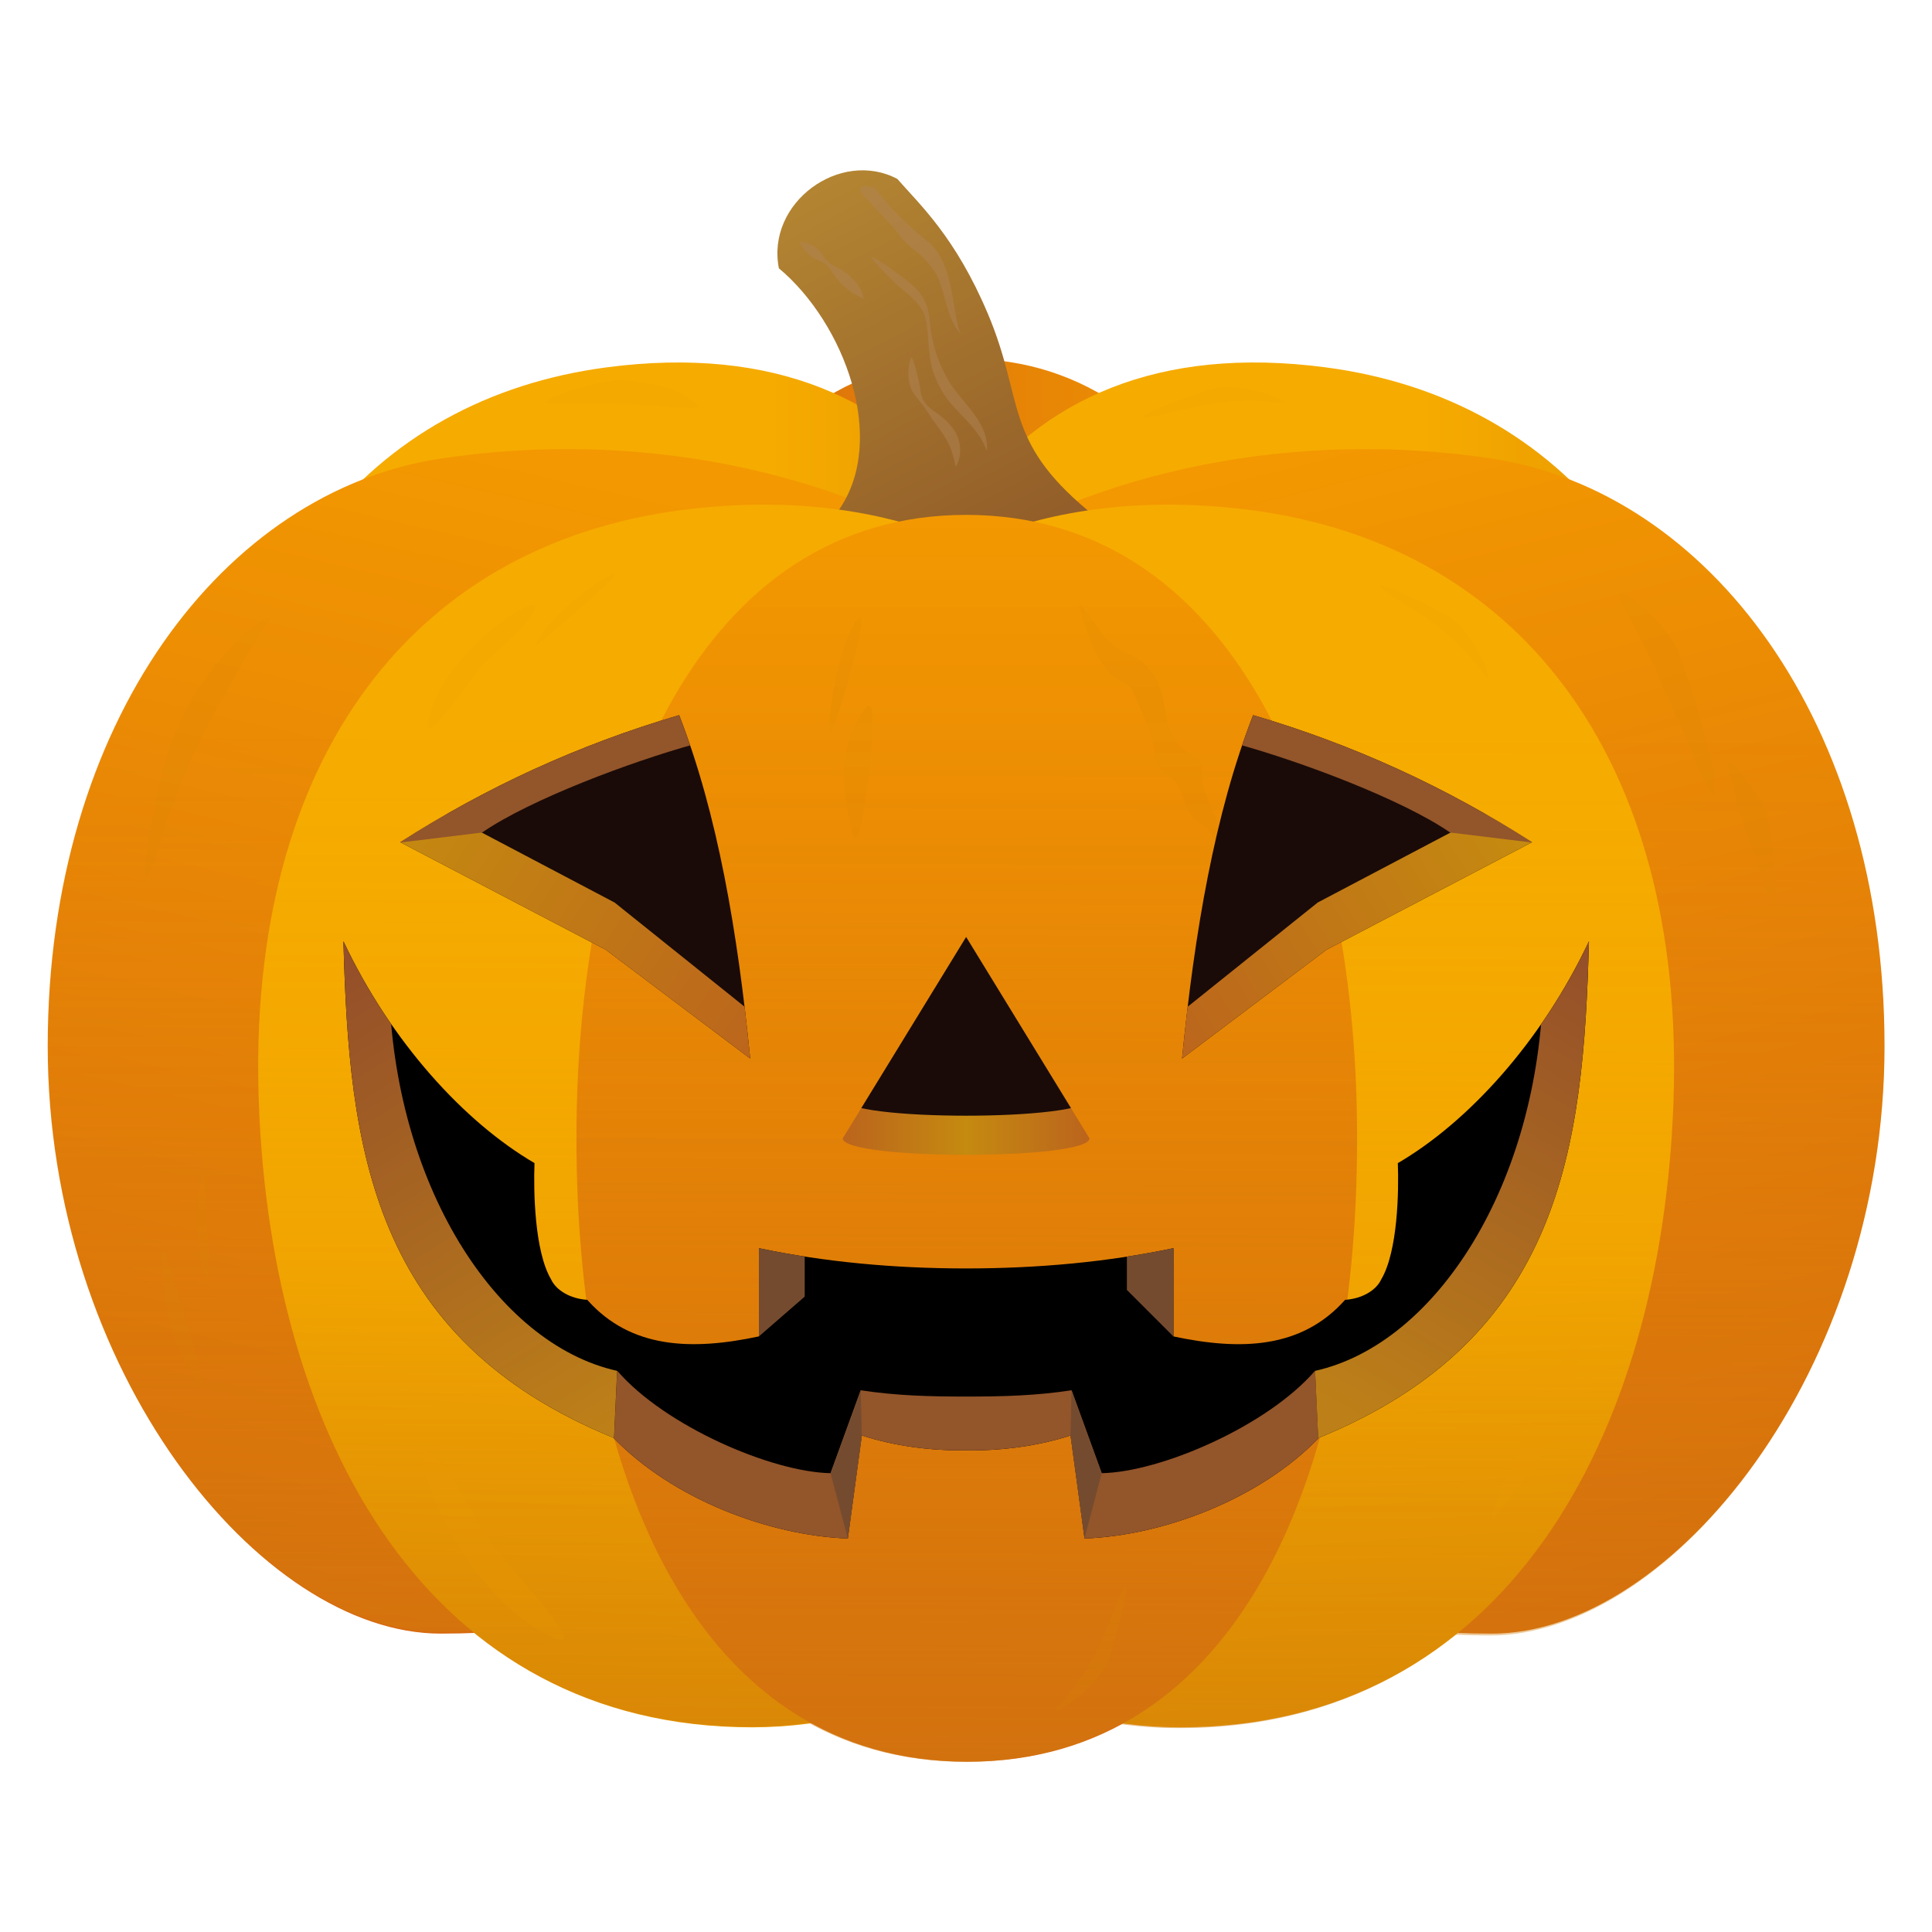 <?xml version="1.0" encoding="UTF-8"?><svg xmlns="http://www.w3.org/2000/svg" xmlns:xlink="http://www.w3.org/1999/xlink" viewBox="0 0 700 700"><defs><style>.cls-1{fill:none;}.cls-2,.cls-3{opacity:.5;}.cls-2,.cls-3,.cls-4,.cls-5{mix-blend-mode:multiply;}.cls-6{fill:url(#_名称未設定グラデーション_39-2);}.cls-7{fill:url(#_名称未設定グラデーション_39-3);}.cls-3{fill:url(#_名称未設定グラデーション_126);}.cls-8{fill:url(#_名称未設定グラデーション_122-3);}.cls-9{fill:url(#_名称未設定グラデーション_122-4);}.cls-10{fill:url(#_名称未設定グラデーション_122-2);}.cls-11{isolation:isolate;}.cls-4{fill:#d88600;}.cls-4,.cls-5{opacity:.15;}.cls-12{clip-path:url(#clippath-1);}.cls-13{clip-path:url(#clippath-3);}.cls-14{clip-path:url(#clippath-2);}.cls-15{fill:#93552a;}.cls-16{fill:url(#_名称未設定グラデーション_122);}.cls-17{fill:url(#_名称未設定グラデーション_156);}.cls-18{fill:#1a0b08;}.cls-19{fill:#af8355;}.cls-20{fill:#754b2f;}.cls-5{fill:#ec9e00;}.cls-21{clip-path:url(#clippath);}.cls-22{fill:url(#_名称未設定グラデーション_39);}.cls-23{fill:url(#_名称未設定グラデーション_38);}.cls-24{fill:url(#_名称未設定グラデーション_31);}.cls-25{fill:url(#_名称未設定グラデーション_23);}.cls-26{fill:url(#_名称未設定グラデーション_20);}.cls-27{fill:url(#_名称未設定グラデーション_22);}.cls-28{fill:url(#_名称未設定グラデーション_82);}</style><linearGradient id="_名称未設定グラデーション_39" x1="221.34" y1="355.86" x2="479.22" y2="355.86" gradientUnits="userSpaceOnUse"><stop offset="0" stop-color="#d6690f"/><stop offset="1" stop-color="#f39800"/></linearGradient><linearGradient id="_名称未設定グラデーション_122" x1="75.43" y1="336.84" x2="388.32" y2="336.84" gradientUnits="userSpaceOnUse"><stop offset=".65" stop-color="#f6ab00"/><stop offset="1" stop-color="#e39300"/></linearGradient><linearGradient id="_名称未設定グラデーション_39-2" x1="180.01" y1="607.35" x2="275.8" y2="186.08" xlink:href="#_名称未設定グラデーション_39"/><linearGradient id="_名称未設定グラデーション_122-2" x1="311.78" y1="336.84" x2="624.67" y2="336.84" xlink:href="#_名称未設定グラデーション_122"/><linearGradient id="_名称未設定グラデーション_39-3" x1="522.23" y1="594.25" x2="418.2" y2="177.1" xlink:href="#_名称未設定グラデーション_39"/><linearGradient id="_名称未設定グラデーション_31" x1="288.02" y1="66.6" x2="357.75" y2="199.52" gradientUnits="userSpaceOnUse"><stop offset="0" stop-color="#b48632"/><stop offset="1" stop-color="#935e29"/></linearGradient><linearGradient id="_名称未設定グラデーション_122-3" x1="286.93" y1="188.98" x2="261.18" y2="621.58" xlink:href="#_名称未設定グラデーション_122"/><linearGradient id="_名称未設定グラデーション_122-4" x1="411.58" y1="183.17" x2="440.43" y2="622.98" xlink:href="#_名称未設定グラデーション_122"/><linearGradient id="_名称未設定グラデーション_38" x1="350.28" y1="186.55" x2="350.28" y2="637.78" gradientUnits="userSpaceOnUse"><stop offset="0" stop-color="#f39800"/><stop offset="1" stop-color="#d6690f"/></linearGradient><linearGradient id="_名称未設定グラデーション_126" x1="350.05" y1="61.71" x2="350.05" y2="637.64" gradientTransform="translate(1.19 -1.18) rotate(.19)" gradientUnits="userSpaceOnUse"><stop offset=".35" stop-color="#e29200" stop-opacity="0"/><stop offset=".42" stop-color="#e19100" stop-opacity=".03"/><stop offset=".51" stop-color="#df8f01" stop-opacity=".13"/><stop offset=".63" stop-color="#dc8b03" stop-opacity=".28"/><stop offset=".75" stop-color="#d88606" stop-opacity=".49"/><stop offset=".89" stop-color="#d3800a" stop-opacity=".76"/><stop offset="1" stop-color="#cf7b0e"/></linearGradient><clipPath id="clippath"><path class="cls-1" d="M506.46,421.41c.39,10.14,0,31.99-6.01,42.13-1.79,3.9-6.86,7.02-13.1,7.41-15.79,17.8-37.93,18.42-62.19,13.26v-31.97c-23.7,4.99-48.93,7.34-75.1,7.34s-51.4-2.35-75.1-7.34v31.97c-24.27,5.15-46.4,4.54-62.19-13.26-6.24-.39-11.31-3.51-13.1-7.41-6.01-10.14-6.4-31.99-6.01-42.13-25.36-14.83-51.92-43.75-69.23-80.37,2.01,74.66,9.93,143.96,97.81,179.89,21.36,22.2,56.47,35.46,84.95,36.5l5.07-37.32c12.1,3.91,25.05,5.53,37.81,5.4,12.76.14,25.71-1.48,37.81-5.4l5.07,37.32c28.48-1.03,63.59-14.3,84.95-36.5,87.88-35.93,95.8-105.23,97.81-179.89-17.31,36.62-43.87,65.54-69.23,80.37Z"/></clipPath><linearGradient id="_名称未設定グラデーション_82" x1="100.82" y1="354.84" x2="205.3" y2="526.55" gradientUnits="userSpaceOnUse"><stop offset="0" stop-color="#934d2a"/><stop offset="1" stop-color="#bd8018"/></linearGradient><linearGradient id="_名称未設定グラデーション_156" x1="500.69" y1="519.78" x2="599.71" y2="350.34" gradientUnits="userSpaceOnUse"><stop offset="0" stop-color="#bd8018"/><stop offset="1" stop-color="#934d2a"/></linearGradient><linearGradient id="_名称未設定グラデーション_22" x1="305.36" y1="378.95" x2="394.74" y2="378.95" gradientUnits="userSpaceOnUse"><stop offset="0" stop-color="#bb641d"/><stop offset=".5" stop-color="#c58a10"/><stop offset="1" stop-color="#bb641d"/></linearGradient><clipPath id="clippath-1"><polygon class="cls-1" points="305.36 412.44 350.05 339.48 394.74 412.44 305.36 412.44"/></clipPath><clipPath id="clippath-2"><path class="cls-1" d="M145.03,305.15c30.96-19.82,64.54-35.34,101.04-46.04,13.91,35.64,21.2,78.55,25.75,124.45l-52.28-39.4-74.52-39.01Z"/></clipPath><linearGradient id="_名称未設定グラデーション_23" x1="137.15" y1="305.02" x2="273.26" y2="392.35" gradientUnits="userSpaceOnUse"><stop offset="0" stop-color="#c58a10"/><stop offset="1" stop-color="#bb641d"/></linearGradient><clipPath id="clippath-3"><path class="cls-1" d="M555.06,305.15c-30.96-19.82-64.54-35.34-101.04-46.04-13.91,35.64-21.2,78.55-25.75,124.45l52.28-39.4,74.52-39.01Z"/></clipPath><linearGradient id="_名称未設定グラデーション_20" x1="426.05" y1="391.03" x2="554.34" y2="310.93" gradientUnits="userSpaceOnUse"><stop offset="0" stop-color="#bb641d"/><stop offset="1" stop-color="#c58a10"/></linearGradient></defs><g class="cls-11"><g id="_レイヤー_1"><path class="cls-22" d="M479.22,355.87c0-124.46-43.07-225.89-129.15-225.89s-128.73,101.42-128.73,225.89,40.7,225.88,129.15,225.88,128.73-101.42,128.73-225.88Z"/><path class="cls-16" d="M388.32,329.48c0,117.57-105.05,212.87-170.54,212.87s-142.35-95.31-142.35-212.87,58.86-185.14,144.35-196.38c121.72-16,168.54,78.81,168.54,196.38Z"/><path class="cls-6" d="M450.74,379.02c0,117.57-148.64,212.87-291.09,212.87-65.49,0-142.35-95.31-142.35-212.87s63.98-201.06,142.35-212.87c140.07-21.12,291.09,55.9,291.09,212.87Z"/><path class="cls-10" d="M311.78,329.48c0,117.57,105.05,212.87,170.54,212.87,65.49,0,142.35-95.31,142.35-212.87,0-117.57-58.86-185.14-144.35-196.38-121.72-16-168.54,78.81-168.54,196.38Z"/><path class="cls-7" d="M249.36,379.02c0,117.57,148.64,212.87,291.09,212.87,65.49,0,142.35-95.31,142.35-212.87,0-117.57-63.98-201.06-142.35-212.87-140.07-21.12-291.09,55.9-291.09,212.87Z"/><path class="cls-24" d="M357.89,113.59c13.4,31.72,5.46,45.65,36.28,71.39-18.73,19.51-82.71,15.61-90.12-.39,17.56-25.36,1.95-67.49-21.85-87.39-4.68-23.8,22.24-43.3,42.91-32.38,8.19,9.36,21.07,21.07,32.77,48.77Z"/><path class="cls-8" d="M456.59,390.98c0,122.7-75.3,234.86-184.14,234.86-116.7,0-174.31-104.05-178.68-226.67-4.45-124.66,56.57-204.04,157.96-214.94,142.13-15.27,204.87,98.86,204.87,206.74Z"/><path class="cls-9" d="M243.51,390.98c0,122.7,75.3,234.86,184.14,234.86,116.7,0,174.31-104.05,178.68-226.67,4.45-124.66-56.57-204.04-157.96-214.94-142.13-15.27-204.87,98.86-204.87,206.74Z"/><path class="cls-23" d="M491.7,412.44c0-124.46-47.24-225.89-141.65-225.89s-141.19,101.42-141.19,225.89,44.64,225.88,141.65,225.88,141.19-101.42,141.19-225.88Z"/><path class="cls-3" d="M569.1,174.39c-23.61-22.45-53.65-36.21-88.05-40.85-32.58-4.39-59.81-.82-82.23,9.02-10.39-5.94-21.78-9.91-34.19-11.62-1.44-5.21-3.26-10.9-5.95-17.32-11.61-27.74-24.44-39.49-32.61-48.88-20.64-10.99-47.63,8.42-43.02,32.24,11.89,10.01,21.71,25.61,26.32,41.86-2.26,1.05-4.48,2.19-6.65,3.42-22.37-10.01-49.59-13.77-82.22-9.6-34.43,4.41-64.57,17.96-88.32,40.25-65.11,25.06-114.64,101.82-114.99,204.99-.4,117.57,76.13,213.13,141.62,213.36,4.07.01,8.15-.05,12.22-.19,26.47,21.67,59.87,34.38,100.46,34.52,7.3.02,14.45-.46,21.43-1.41,16.35,9.08,35.19,14.08,56.59,14.16,21.32.07,40.11-4.77,56.45-13.68,6.76.94,13.68,1.44,20.73,1.46,40.6.14,74.08-12.34,100.7-33.84,4.08.17,8.15.26,12.22.28,65.49.22,142.67-94.82,143.07-212.39.35-103.17-48.66-180.26-113.6-205.76Z"/><path class="cls-4" d="M446.37,319.19c.37-12.58-6.58-22.28-10.48-34.24-1.02-3.11.63-9.15-2.42-10.32-1.44-.55-4.57-3.12-5.79-4.06-1.26-.96-4.11-5.98-4.45-7.53-1.46-6.69-1.29-10.53-4.11-16.77-.93-2.05-3.44-5.02-5.13-6.5-1.56-1.36-4.69-2.44-6.5-3.42-8.27-4.5-8.9-8.9-16.43-17.8,0,0,3.08,17.12,10.78,25.16,2.44,2.55,7.7,4.62,8.39,6.33s5.18,11.22,6.85,16.09.7,12.49,5.82,14.72c5.12,2.23,5.65,9.41,8.04,13.52,2.4,4.11,5.13,4.11,7.53,7.19,2.4,3.08,7.91,17.64,7.91,17.64Z"/><path class="cls-4" d="M310.51,224.57c-6.46,8.01-10.38,33.41-9.98,40.02.4,6.62,16.44-48.03,9.98-40.02Z"/><path class="cls-4" d="M311.36,301.19c2.44-8.92,8.29-53.39,2.05-44.42-6.24,8.97-8.19,17.95-7.61,25.94.59,8,3.12,27.39,5.56,18.48Z"/><path class="cls-5" d="M541.89,549.13c-7.8,9.37,19.76-49.78,27.15-61.69,7.39-11.9,1.34,18.06-4.49,28.87-5.83,10.81-14.86,23.45-22.66,32.82Z"/><path class="cls-4" d="M621.52,286.57c.24,11.61-15.33-34.73-33.16-66.78-8.02-14.41,15.63,5.94,19.57,15.95s13.35,39.22,13.59,50.83Z"/><path class="cls-5" d="M251.38,145.58c7.03,5.03-12.87-.39-50.23.65-12.27.34,16.11-8.98,24.09-8.45,11.7.78,19.11,2.78,26.14,7.8Z"/><path class="cls-5" d="M201.4,593.55c-34.14-13.31-55.2-72.91-46.64-67.65,8.56,5.25,18.43,26.98,23.51,33.75,5.08,6.77,35.03,38.55,23.13,33.91Z"/><path class="cls-5" d="M155.14,261.97c3.87-25.04,40.95-48.18,38.68-41.62-2.27,6.56-15.45,16.48-19.26,20.92-3.81,4.44-20.77,29.43-19.42,20.7Z"/><path class="cls-4" d="M641.51,325.83c-5.46-13.26-16.21-45.02-15.3-48.98.91-3.96,12.53,13.43,14.13,18.16,1.6,4.73,4.92,39.94,1.17,30.82Z"/><path class="cls-4" d="M396.12,600.48c-4.76,8.96-9.11,13.6-12.94,18.12-3.83,4.51,15.26-6.89,18.79-18.12,3.53-11.22,7.8-28.48,5.46-25.36-2.82,3.76-4.68,12.87-11.31,25.36Z"/><path class="cls-4" d="M68.63,276.5c6.47-14.31,22.84-43.69,28.33-51.04,5.48-7.35-27.22,13.39-37.37,51.61-4.67,17.6-9.26,44.77-5.95,39.72,3.99-6.08,5.97-20.35,14.99-40.3Z"/><path class="cls-5" d="M522.94,228.62c7.89,6.38,11.62,11.53,15.32,16.15,3.7,4.62-3.86-16.3-14.21-21.9-10.34-5.6-26.47-13.08-23.85-10.19,3.15,3.48,11.75,7.05,22.74,15.93Z"/><path class="cls-5" d="M442,145.85c10.06-1.27,16.36-.4,22.26.14s-14.43-8.5-25.64-4.92c-11.2,3.58-27.77,10.04-23.87,10.15,4.7.14,13.22-3.59,27.24-5.37Z"/><path class="cls-4" d="M74.54,431.9c-1.37-22.32-6.53,21.89,1.08,32.58,0,0-.2-18.1-1.08-32.58Z"/><path class="cls-5" d="M218.61,212.76c16.43-15.18-21.08,8.79-24.55,21.45,0,0,13.89-11.6,24.55-21.45Z"/><path class="cls-4" d="M62.51,483.35c3.11,7.67,12.15,24.72,10,14.41-2.15-10.32-8.35-30.49-12.11-42.42s-.99,20.34,2.11,28.01Z"/><g class="cls-2"><path class="cls-19" d="M348.13,121.01c-3.23-5.89-1.92-26.02-12.48-33.94-5.37-4.03-14.7-13.08-18.34-18.73,0,0-6.63-2.73-5.46,1.17.31,1.03,11.17,11.77,14.04,15.61,4.68,6.24,6.59,4.84,12.48,12.87,4.29,5.85,3.74,16.52,9.75,23.02Z"/></g><g class="cls-2"><path class="cls-19" d="M316.12,93.19c4.69,2.55,8.89,5.65,13.01,8.96,4.88,3.6,7.2,8.09,7.72,14.1.59,6.97,2.42,13.52,5.68,19.64,4.47,9.15,15.48,15.87,15.1,27.04,0,.11-.11.19-.21.18-2.34-6.66-7.56-10.97-12.42-16.35-2.38-2.68-4.4-5.93-5.8-9.29-3.16-6.55-2.43-14.14-3.59-21-1.25-7.12-7.88-10.29-12.59-15.2-2.5-2.45-4.97-4.95-7.16-7.77-.13-.15.07-.41.25-.3h0Z"/></g><g class="cls-2"><path class="cls-19" d="M330.38,129.61c1.2,2.56,1.72,5.24,2.37,7.87.75,2.51.51,5.23,1.85,7.59.88,1.56,2.25,2.79,3.76,3.85,3.15,2.17,6.18,4.65,8.07,8.17,1.86,3.7,1.98,8.24.04,11.68-.06.1-.18.13-.28.08-.78-3.7-1.66-7.03-3.42-9.78-1.66-3.01-4.07-5.65-5.95-8.68-1.02-1.6-2.08-3.13-3.25-4.61-1.16-1.47-2.56-2.99-3.39-4.81-1.48-3.65-1.32-7.62-.18-11.33.05-.17.32-.19.39-.02h0Z"/></g><g class="cls-2"><path class="cls-19" d="M290.11,87.68c2.76.26,5.17,1.53,7.02,3.46.83,1.01,1.42,2.3,2.31,3.22,1.31,1.44,3.26,2.14,4.95,3.07,2.78,1.72,5.3,3.8,6.97,6.68.69,1.23,1.4,2.46,1.46,3.96-.02.2-.22.25-.37.12-3.35-1.83-6.57-3.89-8.93-6.95-1.76-1.78-2.73-4.52-4.89-5.92-1.04-.73-2.42-1.05-3.55-1.65-1.13-.59-2.02-1.49-2.89-2.41-.86-.94-1.65-1.94-2.3-3.26-.08-.15.05-.34.21-.32h0Z"/></g><path d="M506.46,421.41c.39,10.14,0,31.99-6.01,42.13-1.79,3.9-6.86,7.02-13.1,7.41-15.79,17.8-37.93,18.42-62.19,13.26v-31.97c-23.7,4.99-48.93,7.34-75.1,7.34s-51.4-2.35-75.1-7.34v31.97c-24.27,5.15-46.4,4.54-62.19-13.26-6.24-.39-11.31-3.51-13.1-7.41-6.01-10.14-6.4-31.99-6.01-42.13-25.36-14.83-51.92-43.75-69.23-80.37,2.01,74.66,9.93,143.96,97.81,179.89,21.36,22.2,56.47,35.46,84.95,36.5l5.07-37.32c12.1,3.91,25.05,5.53,37.81,5.4,12.76.14,25.71-1.48,37.81-5.4l5.07,37.32c28.48-1.03,63.59-14.3,84.95-36.5,87.88-35.93,95.8-105.23,97.81-179.89-17.31,36.62-43.87,65.54-69.23,80.37Z"/><g class="cls-21"><path class="cls-15" d="M476.42,496.7c-17.17,19.9-55.79,36.67-77.25,37.06l-10.92-30.04c-12.87,1.95-24.58,2.28-38.2,2.28s-25.32-.33-38.2-2.28l-10.92,30.04c-21.46-.39-60.08-17.17-77.25-37.06-.02,0-.05-.01-.07-.02l-1.99,42.92c1.75-.29,3.48-.68,5.19-1.16,21.36,22.2,81.73,59.11,94.22,32.83l5.07-37.32c6.83-1.76,14.17,1.76,23.96,1.76s17.13-3.51,23.96-1.76l5.07,37.32c12.48,26.28,72.86-10.63,94.22-32.83,1.71.48,3.44.87,5.19,1.16l-1.99-42.92s-.05.01-.07.02Z"/><path class="cls-28" d="M140.97,357.04c-8.58-11.31-13.65-17.95-19.12-23.02-16.97,143.27,49.42,214,99.76,205.59l1.99-42.92c-44.05-9.8-81.08-67.91-82.64-139.65Z"/><path class="cls-17" d="M578.24,334.02c-5.46,5.07-10.53,11.7-19.12,23.02-1.56,71.75-38.58,129.85-82.64,139.65l1.99,42.92c50.34,8.41,116.73-62.32,99.76-205.59Z"/><polygon class="cls-20" points="425.15 452.25 425.15 484.22 408.29 467.36 408.29 437.01 425.15 452.25"/><polygon class="cls-20" points="274.95 452.25 274.95 484.22 291.56 469.79 291.56 443.65 274.95 452.25"/><polygon class="cls-20" points="307.17 557.43 312.24 520.11 311.85 503.73 300.93 533.77 307.17 557.43"/><polygon class="cls-20" points="399.17 533.77 388.25 503.73 387.86 520.11 392.93 557.43 399.17 533.77"/></g><path class="cls-27" d="M305.36,412.44l44.69-72.96,44.69,72.96c0,7.97-89.38,7.97-89.38,0Z"/><g class="cls-12"><path class="cls-18" d="M305.36,398l44.69-72.96,44.69,72.96c0,8.32-89.38,8.32-89.38,0Z"/></g><g class="cls-14"><rect class="cls-18" x="132.55" y="254.82" width="144.74" height="133.04"/><polygon class="cls-25" points="156.74 292.27 222.67 327 275.73 369.52 285.09 405.41 113.43 322.71 156.74 292.27"/><path class="cls-15" d="M251.54,269.65c-22.63,6.24-59.3,19.9-76.86,31.99l-51.11,6.24,7.02-8.58,125.6-57.05-4.66,27.4Z"/></g><g class="cls-13"><rect class="cls-18" x="422.81" y="254.82" width="144.74" height="133.04" transform="translate(990.36 642.68) rotate(-180)"/><polygon class="cls-26" points="543.36 292.27 477.43 327 424.37 369.52 415.01 405.41 586.67 322.71 543.36 292.27"/><path class="cls-15" d="M448.56,269.65c22.63,6.24,59.3,19.9,76.86,31.99l51.11,6.24-7.02-8.58-125.6-57.05,4.66,27.4Z"/></g></g></g></svg>